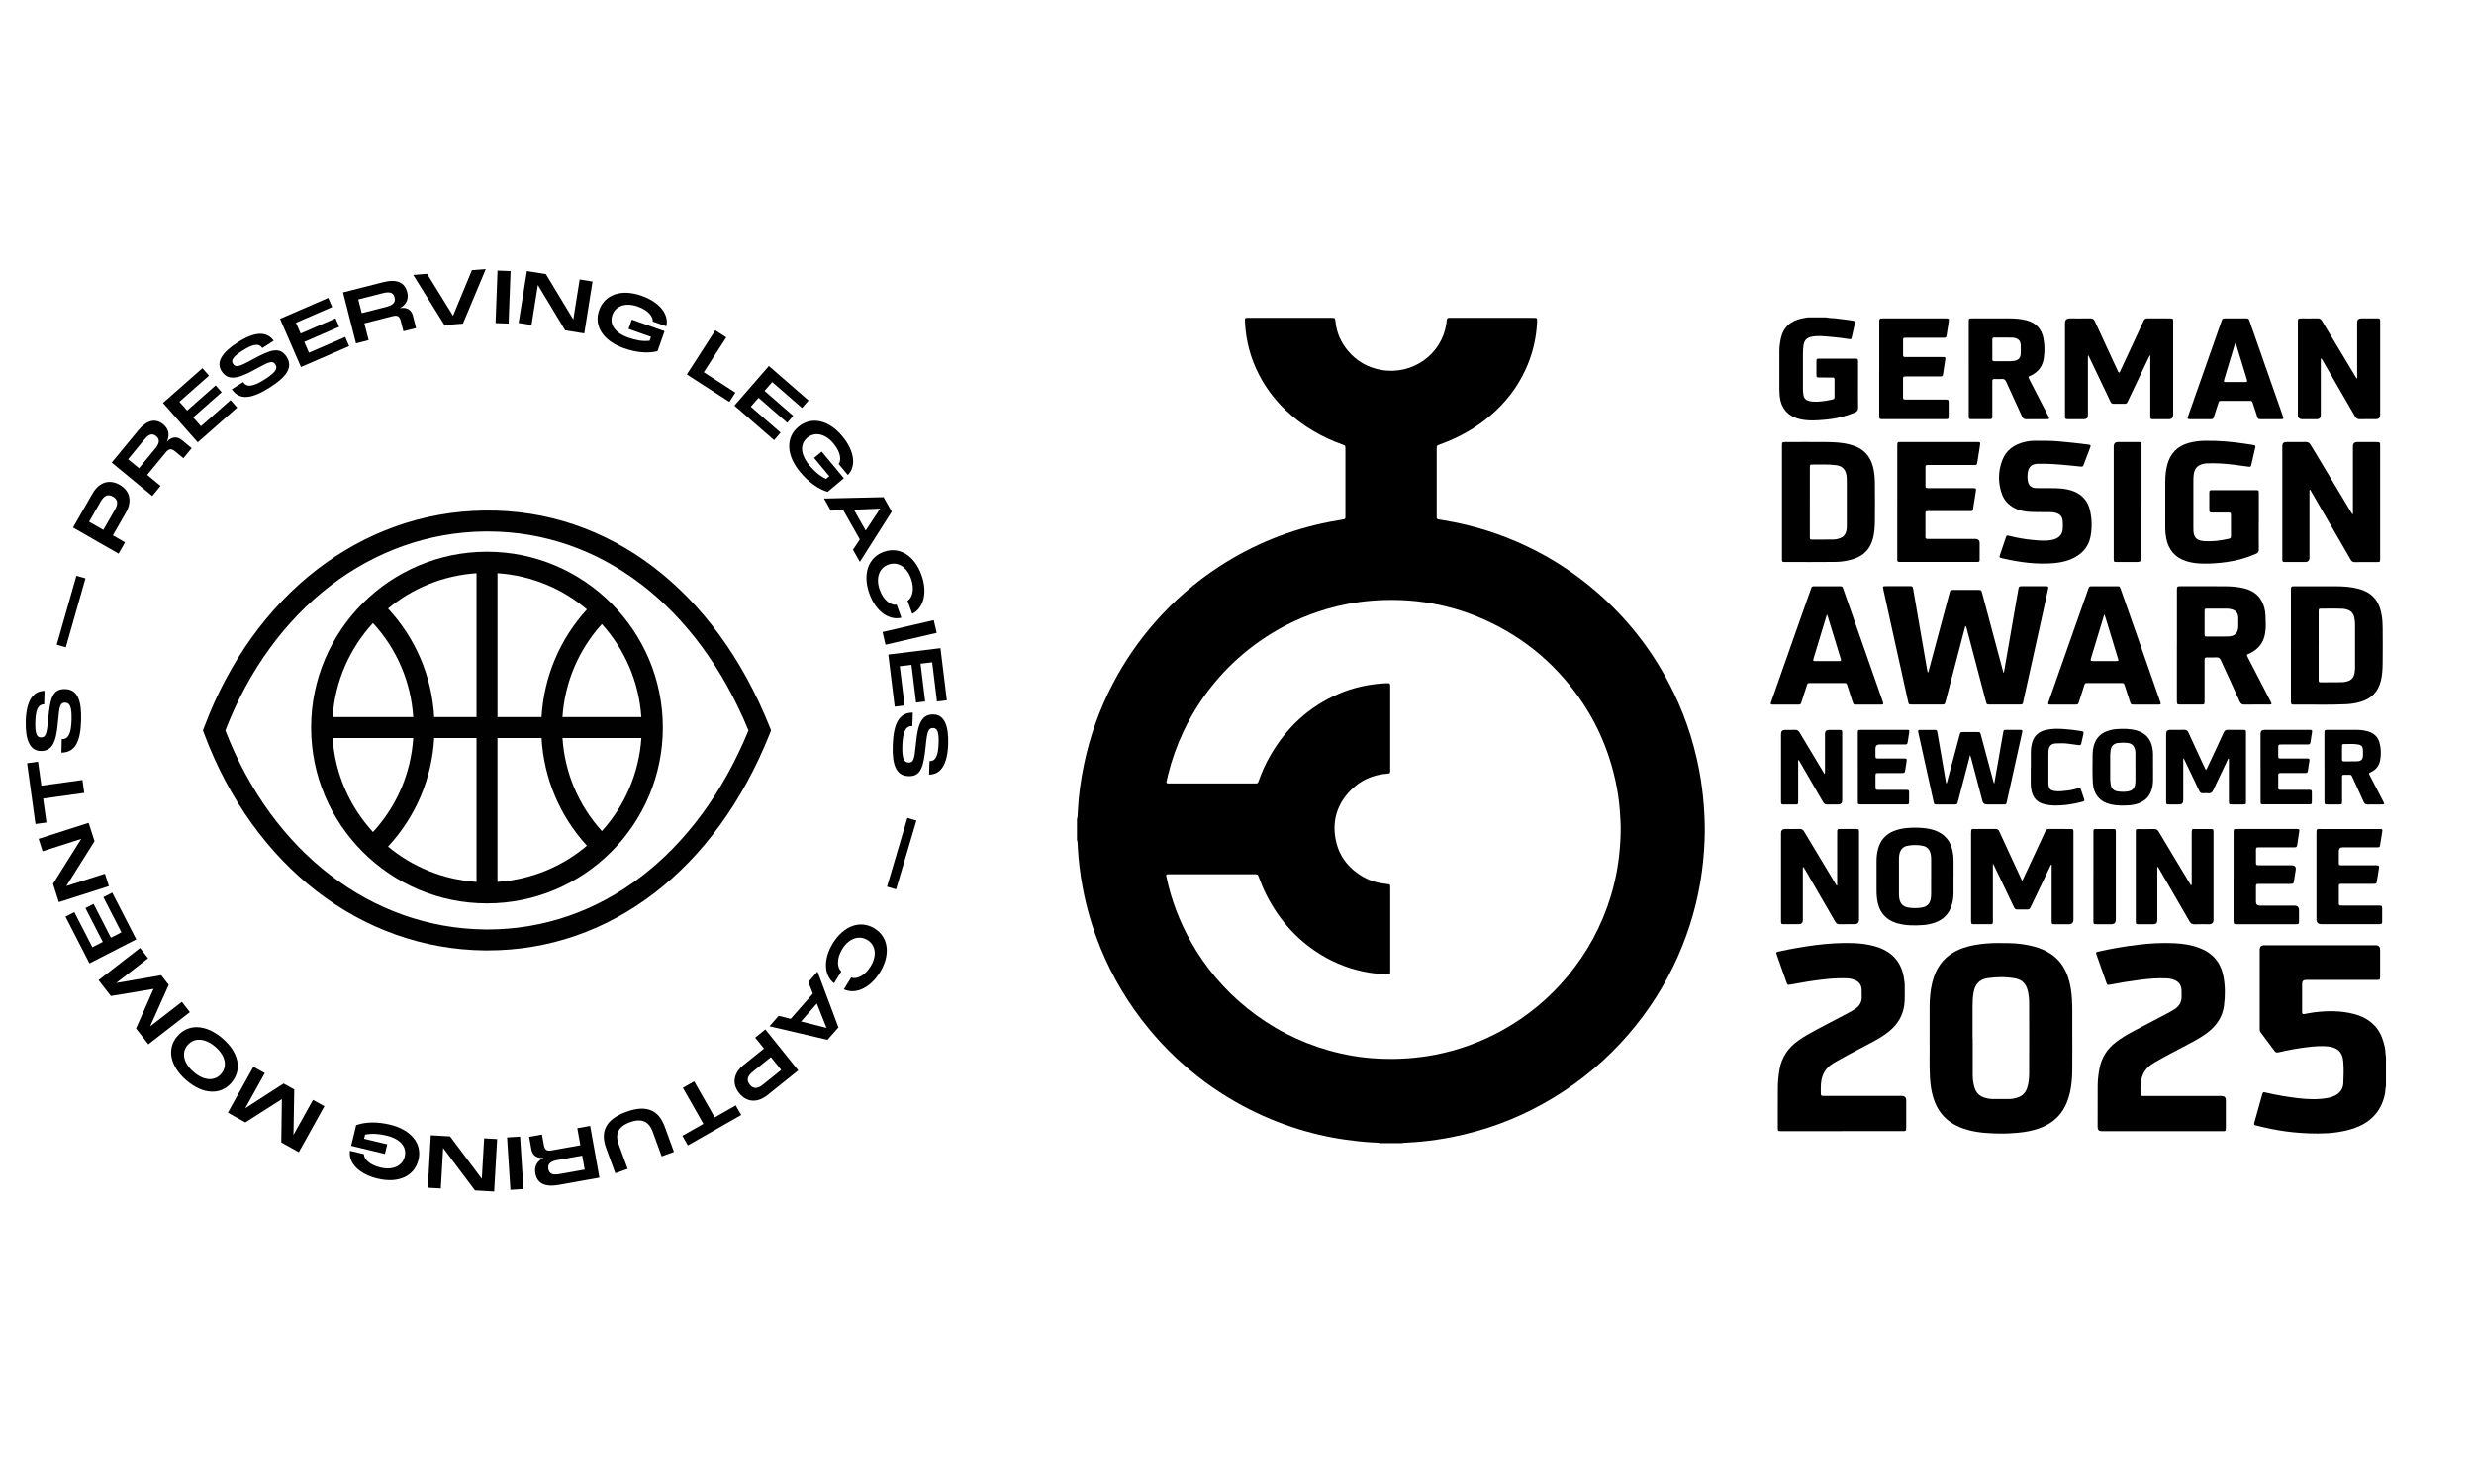 <svg viewBox="0 0 1000 600" xmlns="http://www.w3.org/2000/svg" id="Layer_1">
  <defs>
    <style>
      .cls-1 {
        fill: #000100;
      }
    </style>
  </defs>
  <g>
    <path d="M435.32,331.18c.35-1.03.28-2.12.34-3.18.33-6.4,1.2-12.73,2.51-19,2.39-11.44,6.3-22.34,11.72-32.69,4.61-8.81,10.19-16.95,16.73-24.45,7.66-8.78,16.35-16.38,26.11-22.74,13.72-8.95,28.63-15,44.71-18.12,1.82-.35,3.66-.64,5.48-.98.85-.16.86-.2.9-1.04.01-.29,0-.57,0-.86,0-8.72,0-17.44,0-26.16,0-.21,0-.43,0-.64-.02-1.12-.03-1.16-1.09-1.54-4.06-1.43-7.95-3.23-11.65-5.4-8.58-5.02-15.62-11.64-20.71-20.23-3.86-6.52-6.18-13.56-6.94-21.11-.12-1.21-.19-2.42-.21-3.64-.02-.76.08-.85.85-.89.28-.02.57,0,.86,0,10.97,0,21.95,0,32.92,0,1.79,0,1.78-.11,1.99,1.76.47,4.3,2.15,8.13,4.92,11.46,3.62,4.36,8.27,6.99,13.85,7.89,12.59,2.03,24.12-6.51,25.97-18.55.09-.56.16-1.13.21-1.7.05-.56.32-.85.89-.85.32,0,.64-.01.96-.01,10.97,0,21.95,0,32.92,0,1.79,0,1.83,0,1.74,1.76-.29,5.9-1.53,11.61-3.77,17.08-2.94,7.19-7.29,13.42-12.94,18.73-5.58,5.25-11.96,9.27-19.02,12.23-1.25.52-2.52,1-3.79,1.48-1.05.4-1.06.39-1.06,1.55,0,4,0,8.01,0,12.01,0,4.97,0,9.94,0,14.9,0,.32,0,.64,0,.96,0,.47.22.72.69.79.67.1,1.34.23,2.01.34,11.85,1.94,23.2,5.49,34.03,10.68,10.18,4.87,19.53,11.01,28.05,18.42,11.87,10.31,21.48,22.41,28.84,36.31,5.99,11.29,10.14,23.23,12.51,35.78.88,4.64,1.47,9.31,1.84,14.02.37,4.74.51,9.49.32,14.24-.45,11.66-2.37,23.08-5.95,34.2-3.8,11.82-9.2,22.85-16.23,33.08-3.59,5.22-7.56,10.14-11.88,14.78-9.14,9.82-19.59,17.94-31.3,24.45-11.48,6.39-23.69,10.84-36.59,13.4-4.21.84-8.45,1.45-12.71,1.87-2.2.22-4.42.31-6.62.46-.39.03-.79,0-1.16.17h-8.58c-1.15-.31-2.34-.25-3.51-.32-3.53-.2-7.04-.6-10.54-1.09-7.38-1.03-14.59-2.76-21.65-5.09-7.99-2.64-15.64-6.07-22.95-10.25-8.69-4.97-16.68-10.9-23.97-17.75-3.94-3.69-7.61-7.64-11.04-11.81-8.09-9.84-14.58-20.63-19.42-32.42-3.32-8.09-5.79-16.43-7.36-25.03-.94-5.17-1.59-10.37-1.88-15.62-.06-1.1,0-2.22-.35-3.29v-8.36ZM489.89,353.48c-5.68,0-11.37,0-17.05,0-.29,0-.57.01-.86,0-.55-.02-.69.27-.57.75.04.17.07.35.11.52,1.94,9.12,5.21,17.74,9.77,25.87,5.86,10.44,13.44,19.43,22.75,26.95,9.86,7.96,20.89,13.67,33.09,17.13,6.45,1.83,13.03,2.95,19.72,3.29,4.1.21,8.21.2,12.32-.11,3.71-.28,7.39-.75,11.03-1.46,9.54-1.87,18.57-5.17,27.07-9.89,10.11-5.62,18.88-12.86,26.28-21.75,8.04-9.65,13.9-20.48,17.56-32.51,2.59-8.5,3.82-17.21,3.98-26.08.05-2.89-.15-5.78-.36-8.67-.31-4.07-.92-8.09-1.8-12.07-3.65-16.5-11.25-30.94-22.72-43.34-6.28-6.79-13.44-12.5-21.46-17.12-15.21-8.74-31.57-12.9-49.11-12.4-3.58.1-7.13.39-10.67.89-5.64.79-11.16,2.12-16.54,3.95-8.34,2.84-16.12,6.8-23.33,11.86-6.14,4.31-11.69,9.29-16.63,14.94-5.68,6.5-10.38,13.64-14.07,21.44-2.66,5.61-4.72,11.42-6.23,17.43-.23.94-.45,1.88-.64,2.82-.13.63-.01.76.61.83.14.01.29,0,.43,0,11.58,0,23.16,0,34.74,0,1.08,0,1.1-.02,1.46-1.03,1.27-3.58,2.82-7.03,4.73-10.32,6.48-11.2,15.48-19.63,27.41-24.8,6.13-2.66,12.56-4.04,19.22-4.36,1.8-.09,1.8-.05,1.8,1.7,0,6.72,0,13.44,0,20.16,0,4.47,0,8.93,0,13.4,0,1.14-.08,1.2-1.08,1.27-5.87.44-10.93,2.65-15.04,6.89-5.12,5.28-7.22,11.62-6.09,18.85,1.13,7.24,5.16,12.58,11.54,16.15,2.98,1.67,6.22,2.47,9.6,2.79,1.05.1,1.05.13,1.08,1.16,0,.32,0,.64,0,.96,0,10.04,0,20.08,0,30.13,0,1.07.01,2.14,0,3.22-.02.97-.17,1.12-1.16,1.05-2.46-.17-4.91-.33-7.35-.73-7.08-1.16-13.66-3.63-19.75-7.39-9.42-5.82-16.5-13.8-21.57-23.6-1.3-2.51-2.38-5.12-3.35-7.77-.35-.95-.4-.99-1.38-1.01-.29,0-.57,0-.86,0-5.54,0-11.08,0-16.62,0Z"></path>
    <path d="M964.4,439.26c-.27.9-.18,1.84-.35,2.75-1.22,6.29-4.71,10.75-10.57,13.38-2.76,1.24-5.68,1.89-8.65,2.36-2.62.41-5.26.52-7.9.54-2.46.02-4.92-.09-7.38-.27-3.85-.28-7.67-.82-11.45-1.57-2.03-.4-4.04-.9-6.06-1.38-1.01-.24-1.06-.35-.79-1.32,1.04-3.75,2.09-7.5,3.15-11.25.27-.96.37-1.01,1.37-.78,4.49,1.06,9.03,1.83,13.61,2.34,3.84.42,7.69.56,11.53-.16,1.13-.21,2.22-.54,3.23-1.12,1.88-1.08,2.96-2.71,3.05-4.86.13-2.93.21-5.87-.03-8.78-.31-3.84-2.37-5.73-6.47-6.09-2.6-.23-5.21,0-7.8.29-4.05.47-8.05,1.22-12.01,2.14-.66.15-1.07,0-1.46-.53-1.84-2.5-3.71-4.99-5.58-7.47-.32-.42-.48-.87-.46-1.39,0-.21,0-.43,0-.64,0-10.47,0-20.94,0-31.41q0-1.85,1.82-1.86c15.01,0,30.02,0,45.02,0q1.83,0,1.83,1.84c0,3.5,0,7,0,10.5,0,.21,0,.43,0,.64-.05.88-.15.99-1,1.03-.32.01-.64,0-.96,0-9.33,0-18.65,0-27.98,0q-1.59,0-1.59,1.61c0,3.57,0,7.15,0,10.72,0,.21,0,.43,0,.64.05.8.22.93,1.01.8,1.3-.22,2.6-.51,3.9-.67,5.46-.67,10.9-.69,16.26.73,2.48.66,4.77,1.72,6.76,3.36,2.12,1.75,3.59,3.96,4.51,6.53.75,2.09,1.28,4.24,1.31,6.48,0,.28.09.56.14.84v12.01Z"></path>
    <path d="M738.14,128.33c1.04.29,2.13.21,3.19.32,2.42.24,4.82.61,7.22.94.25.03.49.12.73.15.52.07.64.38.53.84-.45,1.95-.88,3.9-1.35,5.85-.16.66-.34.77-.99.67-2.36-.37-4.74-.7-7.12-.89-2.63-.21-5.26-.57-7.9-.11-2.1.37-3.22,1.49-3.47,3.63-.13,1.13-.23,2.27-.22,3.42.02,4.75.01,9.51,0,14.26,0,.79.08,1.57.22,2.34.23,1.31,1.01,2.08,2.29,2.38,1.45.34,2.92.31,4.37.2,1.63-.13,3.26-.38,4.86-.78.95-.24,1.01-.27,1.02-1.19.01-2.25.01-4.5,0-6.75,0-.89-.09-.97-1-.98-1.72-.02-3.43,0-5.15-.01-1.06,0-1.15-.09-1.15-1.18-.01-1.79-.01-3.57,0-5.36,0-.95.11-1.07,1.04-1.07,4.9-.01,9.79-.01,14.69,0,.98,0,1.08.12,1.09,1.14.01,2.07,0,4.15,0,6.22,0,4.11-.04,8.22.02,12.33.02,1.08-.29,1.66-1.33,2.09-3.53,1.47-7.17,2.41-10.96,2.8-2.35.24-4.69.43-7.06.37-1.57-.04-3.13-.23-4.66-.62-4.35-1.12-7.12-4.33-7.62-8.8-.13-1.17-.19-2.35-.19-3.53.01-5,0-10.01,0-15.01,0-1.65.19-3.28.52-4.89.98-4.76,3.99-7.42,8.65-8.39.73-.15,1.47-.26,2.21-.39,2.5,0,5,0,7.51,0Z"></path>
    <path d="M779.96,420.76c0-5.34-.03-9.6,0-13.85.03-3.18.27-6.35,1.02-9.46.51-2.09,1.22-4.11,2.29-5.99,2.37-4.16,5.98-6.73,10.43-8.24,2.89-.98,5.88-1.45,8.91-1.73,3.11-.29,6.21-.21,9.32-.17,3.58.05,7.12.51,10.58,1.47,2.18.61,4.25,1.49,6.16,2.71,3.48,2.23,5.76,5.39,7.13,9.24,1.05,2.95,1.5,6.02,1.69,9.13.23,3.68.13,7.36.14,11.03.02,5.86.04,11.72-.01,17.58-.03,3.18-.24,6.35-.99,9.46-.57,2.38-1.39,4.65-2.68,6.74-2.32,3.75-5.73,6.11-9.82,7.56-2.71.96-5.51,1.47-8.37,1.73-2.6.24-5.2.4-7.81.33-4.18-.1-8.35-.3-12.42-1.42-3.14-.86-6.06-2.15-8.55-4.28-2.86-2.45-4.6-5.61-5.65-9.18-.72-2.44-1.06-4.95-1.22-7.49-.34-5.43-.03-10.86-.16-15.19ZM797.36,419.78h.02c0,4.96-.01,9.93,0,14.89,0,1.65.23,3.28.68,4.87.62,2.2,2.02,3.66,4.23,4.3,1.03.3,2.08.51,3.16.51,2.21.01,4.43.01,6.64,0,1.11,0,2.2-.22,3.26-.54,1.98-.61,3.32-1.87,4-3.85.65-1.89.83-3.85.84-5.81.04-9.61.03-19.22,0-28.82,0-1.6-.19-3.2-.57-4.78-.65-2.75-2.3-4.48-5.1-4.98-3.72-.67-7.46-.63-11.19-.07-3.18.48-4.97,2.43-5.55,5.56-.34,1.87-.46,3.75-.45,5.65,0,4.36,0,8.71,0,13.07Z"></path>
    <path d="M744.54,457.34c-8.11,0-16.23,0-24.34,0-1.59,0-1.6,0-1.6-1.61,0-5.36-.02-10.72.03-16.08.02-2.39.25-4.78.65-7.14.85-5.04,3.5-8.9,7.64-11.82,2.29-1.61,4.7-2.99,7.17-4.3,4.3-2.27,8.61-4.52,12.9-6.79.95-.5,1.89-1.02,2.78-1.61,1.82-1.2,2.88-2.83,2.75-5.11-.05-.93.01-1.86-.03-2.79-.09-1.87-1.02-3.15-2.75-3.86-1-.41-2.04-.64-3.13-.68-3-.12-5.99.04-8.98.37-4.69.52-9.34,1.29-13.97,2.16-1.11.21-1.16.18-1.54-.9-1.28-3.64-2.57-7.28-3.85-10.92-.44-1.25-.42-1.29.84-1.57,4.92-1.09,9.87-1.96,14.87-2.59,4.9-.61,9.81-.95,14.75-.8,3.08.09,6.13.45,9.1,1.29,2.54.72,4.9,1.8,6.9,3.55,2.65,2.31,4.09,5.28,4.74,8.67.29,1.51.48,3.04.43,4.58-.06,2.28.13,4.57-.17,6.85-.55,4.25-2.55,7.68-5.78,10.43-2.19,1.87-4.64,3.32-7.17,4.67-4.89,2.6-9.82,5.13-14.63,7.87-1.37.78-2.7,1.62-3.74,2.84-1.55,1.82-2.22,3.97-2.38,6.31-.08,1.21-.05,2.43-.04,3.64,0,.98.12,1.07,1.14,1.09.32,0,.64,0,.96,0,10.19,0,20.37,0,30.56,0q1.85,0,1.85,1.83c0,3.54,0,7.08,0,10.61,0,.32.01.65-.02.96-.07.67-.18.77-.87.81-.32.02-.64,0-.96,0-8.04,0-16.08,0-24.13,0Z"></path>
    <path d="M873.73,457.34c-8.08,0-16.15,0-24.23,0q-1.63,0-1.63-1.67c0-5.5.01-11,.02-16.51,0-2.22.25-4.42.62-6.61.78-4.7,3.09-8.46,6.91-11.32,2.07-1.55,4.25-2.9,6.53-4.1,4.39-2.33,8.79-4.62,13.18-6.93,1.3-.68,2.59-1.36,3.83-2.15,1.93-1.24,2.92-2.98,2.85-5.3-.03-.82.02-1.64-.03-2.46-.1-1.88-.98-3.25-2.74-4.01-.96-.42-1.97-.65-3.01-.7-3.62-.19-7.21.09-10.79.55-4.18.54-8.34,1.19-12.47,2-.94.18-1.03.12-1.34-.76-1.32-3.74-2.64-7.48-3.95-11.22-.4-1.14-.36-1.17.78-1.43,5.19-1.17,10.43-2.08,15.72-2.72,4.93-.6,9.89-.89,14.86-.65,3.43.16,6.82.65,10.07,1.87,5.36,2,8.67,5.76,9.77,11.39.77,3.96.78,7.97.27,11.95-.58,4.57-3.01,8.09-6.61,10.88-2.47,1.91-5.22,3.36-7.97,4.82-4.51,2.4-9.06,4.73-13.48,7.29-.93.54-1.8,1.16-2.59,1.9-1.73,1.62-2.58,3.65-2.91,5.94-.22,1.56-.25,3.13-.21,4.7.02.94.09,1.02,1.07,1.03,2.14.01,4.29,0,6.43,0,8.43,0,16.87,0,25.3,0q1.71,0,1.71,1.71c0,3.61,0,7.22,0,10.83,0,.29.01.57-.01.86-.06.68-.16.77-.86.82-.32.02-.64,0-.96,0-8.04,0-16.08,0-24.12,0Z"></path>
    <path d="M779.27,271.89c.3-.2.28-.51.34-.77,2.76-10.32,5.52-20.64,8.28-30.95.46-1.71.28-1.66,2.14-1.66,3.11,0,6.22,0,9.33,0,1.47,0,1.48,0,1.87,1.45,1.86,6.93,3.71,13.87,5.56,20.81.96,3.59,1.92,7.18,2.88,10.76.04.16.05.35.29.51.27-1.51.53-2.98.78-4.45,1.67-9.64,3.34-19.28,5.01-28.93.28-1.65.28-1.65,1.98-1.65,2.89,0,5.79,0,8.68,0,.21,0,.43,0,.64,0,.89.05,1,.16.81,1.04-.66,3.11-1.34,6.21-2.03,9.32-2.62,11.86-5.23,23.72-7.87,35.57-.43,1.96-.02,1.92-2.42,1.92-3.5,0-7,0-10.51,0-.25,0-.5,0-.75,0-1.21-.02-1.24-.03-1.54-1.17-.75-2.83-1.5-5.66-2.24-8.5-1.86-7.08-3.72-14.16-5.59-21.24-.07-.27-.1-.57-.35-.82-.31.19-.31.53-.39.82-2.08,7.95-4.15,15.9-6.23,23.84-.51,1.94-1,3.87-1.52,5.8-.33,1.22-.38,1.26-1.6,1.26-4,0-8,0-12.01,0-1.24,0-1.29-.04-1.56-1.27-1.84-8.3-3.67-16.6-5.51-24.9-1.48-6.7-2.95-13.39-4.42-20.09-.35-1.59-.35-1.6,1.32-1.6,3.07,0,6.15,0,9.22,0,1.17,0,1.26.09,1.46,1.23,1.88,10.87,3.76,21.75,5.64,32.62.06.34.07.7.29,1.01Z"></path>
    <path d="M933.61,197.89c-.17.52-.11.96-.11,1.38,0,8.72,0,17.44,0,26.16q0,1.8-1.76,1.8c-2.54,0-5.08,0-7.61,0-.29,0-.57,0-.86-.01-.47,0-.73-.23-.74-.71,0-.29-.01-.57-.01-.86,0-15.12,0-30.24,0-45.35q0-1.58,1.62-1.58c2.57,0,5.15.04,7.72-.02,1.01-.02,1.61.31,2.14,1.2,5.35,8.96,10.74,17.9,16.12,26.84.24.4.48.79.8,1.3.2-.46.13-.84.13-1.19,0-8.79,0-17.58,0-26.38q0-1.74,1.79-1.74c2.5,0,5,0,7.51,0,.32,0,.64,0,.96.03.46.03.72.28.73.75.01.32.02.64.02.96,0,15.05,0,30.09,0,45.14,0,.14,0,.29,0,.43-.03,1.12-.1,1.21-1.25,1.21-3,0-6.01-.02-9.01.02-.78,0-1.23-.27-1.62-.95-5.27-9.13-10.56-18.25-15.85-27.37-.19-.33-.34-.71-.74-1.05Z"></path>
    <path d="M720.29,202.93c0-7.54,0-15.08,0-22.62,0-1.59,0-1.59,1.62-1.59,5.36,0,10.72-.04,16.08.01,3.25.03,6.5.14,9.67.99.52.14,1.03.29,1.54.46,4.17,1.39,6.74,4.27,7.86,8.49.59,2.23.76,4.51.78,6.79.05,5.14.05,10.29,0,15.43-.03,2.28-.19,4.56-.77,6.8-1.07,4.14-3.6,6.89-7.65,8.25-2.46.83-5.01,1.23-7.58,1.26-6.79.07-13.58.04-20.37.03-1.12,0-1.18-.08-1.18-1.37,0-7.65,0-15.29,0-22.94ZM731.55,202.99c0,4.68,0,9.36,0,14.04,0,1.05.08,1.14,1.07,1.14,2.82,0,5.65-.01,8.47-.04.93-.01,1.84-.22,2.72-.55,1.31-.49,2.08-1.43,2.44-2.77.25-.95.24-1.91.24-2.87,0-5.54,0-11.08,0-16.62,0-.79,0-1.57-.06-2.36-.23-3-1.58-4.55-4.41-4.9-3.24-.41-6.49-.21-9.74-.23-.04,0-.07,0-.11,0-.38.01-.6.2-.61.59-.01.32-.01.64-.01.96,0,4.54,0,9.08,0,13.61Z"></path>
    <path d="M879.92,260.85c0-7.36,0-14.72,0-22.09,0-1.73.01-1.74,1.72-1.74,5.75,0,11.51-.03,17.26.01,2.71.02,5.43.16,8.08.81,3.11.77,5.69,2.3,7.24,5.23.93,1.77,1.41,3.68,1.5,5.66.1,2.39.25,4.79-.12,7.17-.59,3.87-2.71,6.6-6.24,8.27-1.3.62-1.44.33-.63,1.9,3,5.81,6.01,11.62,9.01,17.43.66,1.28.61,1.37-.79,1.37-3.25,0-6.51-.03-9.76.02-.98.02-1.47-.34-1.86-1.21-2.52-5.57-5.11-11.1-7.62-16.67-.4-.88-.84-1.28-1.83-1.22-1.25.09-2.5.01-3.75.03-.95.01-1.04.09-1.04,1.05-.01,3.57,0,7.15,0,10.72,0,2.04,0,4.07,0,6.11,0,1.05-.12,1.16-1.19,1.16-2.9.01-5.79.01-8.69,0-1.16,0-1.29-.13-1.3-1.3-.01-3.5,0-7,0-10.51,0-4.07,0-8.15,0-12.22ZM891.1,251.71h0c0,1.61-.01,3.21,0,4.82,0,.71.12.81.82.82,1.14.02,2.28.01,3.43,0,1.78,0,3.57.04,5.35-.02,2.63-.08,3.96-1.42,4.02-3.99.03-1.18.03-2.36,0-3.53-.06-1.97-.94-3.02-2.83-3.5-.52-.13-1.05-.22-1.58-.22-2.71,0-5.42-.03-8.14-.02-.99,0-1.06.09-1.07,1.14-.01,1.5,0,3,0,4.5Z"></path>
    <path d="M926,260.85c0-7.36,0-14.72,0-22.08,0-1.73,0-1.74,1.72-1.74,5.5,0,11.01-.03,16.51.01,3.07.02,6.14.21,9.13,1.03,2.79.76,5.25,2.06,6.98,4.48,1.36,1.91,2.01,4.08,2.38,6.37.27,1.66.34,3.34.36,5.02.04,4.68.06,9.36,0,14.04-.03,2.46-.13,4.92-.74,7.34-1.08,4.29-3.72,7.07-7.94,8.36-1.99.61-4.03.95-6.11,1.05-6.96.34-13.93.07-20.9.16-.21,0-.43-.01-.64-.02-.47-.03-.71-.29-.73-.75-.02-.36-.02-.71-.02-1.07,0-7.4,0-14.79,0-22.19ZM937.19,260.93c0,4.57,0,9.14,0,13.71,0,1.14.08,1.23,1.21,1.23,2.75,0,5.5-.03,8.25-.05.76,0,1.49-.17,2.21-.38,1.56-.44,2.48-1.47,2.82-3.05.19-.88.24-1.76.24-2.66,0-5.75-.01-11.49,0-17.24,0-.9-.12-1.78-.27-2.66-.32-1.85-1.43-2.99-3.23-3.44-.45-.11-.91-.23-1.37-.25-3-.14-6-.06-9-.06-.69,0-.8.14-.85.82-.02.28,0,.57,0,.86,0,4.39,0,8.78,0,13.17Z"></path>
    <path d="M913.01,210.89c0,3.75-.03,7.5.02,11.25.01.93-.33,1.41-1.16,1.77-3.75,1.67-7.66,2.74-11.71,3.32-3.26.46-6.53.7-9.82.64-2.22-.04-4.41-.29-6.55-.96-4.61-1.43-7.28-4.59-8.19-9.28-.27-1.37-.4-2.76-.4-4.15,0-6.25-.02-12.5.01-18.76.01-2.29.21-4.56.8-6.79,1.23-4.66,4.16-7.62,8.82-8.87,2.01-.54,4.05-.81,6.14-.85,5.7-.12,11.34.39,16.96,1.26,1.02.16,2.04.33,3.07.48.53.08.75.35.62.89-.56,2.44-1.12,4.87-1.68,7.31-.12.54-.46.62-.97.55-2.01-.29-4.03-.57-6.05-.81-3.69-.45-7.39-.7-11.11-.53-.21,0-.43.03-.64.06-2.99.52-4.27,1.95-4.53,5.07-.07.89-.07,1.78-.07,2.68,0,6.04,0,12.08,0,18.11,0,.93,0,1.85.24,2.77.35,1.29,1.16,2.11,2.44,2.45.55.15,1.11.24,1.69.28,3.31.22,6.56-.18,9.78-.92.98-.22,1.03-.29,1.04-1.29,0-2.72,0-5.43,0-8.15,0-1.12-.07-1.19-1.24-1.19-2.07,0-4.14,0-6.22,0-1.17,0-1.29-.13-1.29-1.3-.01-2.18-.01-4.36,0-6.54,0-1.12.1-1.21,1.24-1.21,5.86,0,11.72,0,17.58,0,1.13,0,1.2.08,1.2,1.24,0,3.82,0,7.65,0,11.47Z"></path>
    <path d="M868.95,143.72c-.19.37-.39.73-.57,1.11-2.72,5.71-5.45,11.42-8.17,17.12-.11.23-.23.44-.33.67-.19.45-.55.64-1.02.64-1.54,0-3.07,0-4.61,0-.64,0-.95-.36-1.2-.88-.97-2.07-1.97-4.13-2.95-6.19-1.92-4.03-3.85-8.06-5.77-12.09-.06-.13-.14-.24-.28-.49-.17.48-.11.85-.11,1.21,0,7.68,0,15.37,0,23.05q0,1.61-1.59,1.62c-2.14,0-4.29.01-6.43,0-1.11,0-1.21-.13-1.24-1.24,0-.21,0-.43,0-.64,0-12.33,0-24.66,0-36.99q0-1.89,1.89-1.89c2.75,0,5.51.04,8.26-.02.95-.02,1.49.26,1.9,1.16,2.41,5.3,4.87,10.58,7.32,15.86.63,1.36,1.26,2.72,1.9,4.08.13.29.22.61.51.82.43,0,.46-.4.58-.66,1.56-3.33,3.1-6.67,4.66-10.01,1.6-3.43,3.21-6.86,4.79-10.3.31-.68.74-.95,1.49-.94,3.07.03,6.15,0,9.22.02,1.05,0,1.17.13,1.21,1.17.01.25,0,.5,0,.75,0,12.33,0,24.66,0,36.99q0,1.86-1.81,1.86c-2.04,0-4.07,0-6.11,0-1.26,0-1.33-.08-1.33-1.34,0-7.76,0-15.51,0-23.27,0-.38,0-.76,0-1.13l-.18-.04Z"></path>
    <path d="M766.89,203.02c0-7.54,0-15.08,0-22.62,0-1.67.02-1.69,1.66-1.69,10.15,0,20.3,0,30.44,0,1.5,0,1.54.07,1.31,1.51-.34,2.11-.66,4.23-1,6.35-.04.28-.11.56-.16.84-.08.42-.34.6-.75.6-.32,0-.64,0-.96,0-5.82,0-11.65,0-17.47,0-.29,0-.57-.01-.86,0-.69.04-.82.14-.82.84-.02,2.54-.02,5.07,0,7.61,0,.74.15.84.9.89.32.02.64,0,.96,0,5.68,0,11.36,0,17.04,0,1.65,0,1.67.04,1.4,1.72-.34,2.11-.67,4.23-.99,6.35-.18,1.15-.24,1.23-1.43,1.23-5.36,0-10.72,0-16.08,0-.29,0-.57,0-.86,0-.83.03-.96.11-.96.92-.02,3.14-.02,6.29,0,9.43,0,.76.13.85.89.89.32.02.64,0,.96,0,6.11,0,12.22,0,18.33,0q1.74,0,1.74,1.79c0,2.07,0,4.14,0,6.22,0,1.26-.05,1.31-1.35,1.31-10.22,0-20.44,0-30.66,0-1.2,0-1.29-.08-1.29-1.28,0-5.47,0-10.93,0-16.4,0-2.18,0-4.36,0-6.54Z"></path>
    <path d="M825.22,207.05c-1.89-.04-3.78.02-5.67-.17-1.87-.18-3.67-.61-5.33-1.49-2.48-1.3-4.25-3.28-5.14-5.93-1.46-4.34-1.42-8.74.12-13.04,1.55-4.35,4.88-6.73,9.28-7.75,1.43-.33,2.88-.48,4.36-.47,3.14.02,6.29-.03,9.42.26,3.98.36,7.96.77,11.92,1.31.92.13,1,.29.66,1.21-.85,2.28-1.71,4.55-2.58,6.82-.32.85-.4.91-1.36.83-1.71-.14-3.41-.34-5.11-.51-4.02-.39-8.04-.71-12.08-.6-.25,0-.5.02-.75.05-1.71.2-2.9,1.27-3.23,2.96-.27,1.34-.31,2.69-.06,4.05.3,1.63,1.31,2.58,2.97,2.74.5.05,1,.05,1.5.05,2.18,0,4.36-.04,6.54.02,2.21.06,4.42.23,6.55.91,4.2,1.33,6.76,4.16,7.65,8.44.69,3.31.75,6.67.15,10.01-.7,3.83-2.86,6.64-6.24,8.52-2.61,1.45-5.45,2.13-8.39,2.4-7.12.64-14.11-.32-21.02-1.93-1.34-.31-1.34-.33-.9-1.63.75-2.23,1.5-4.47,2.26-6.7.33-.98.38-1.01,1.39-.76,2.98.75,6,1.31,9.06,1.61,2.62.26,5.26.55,7.9.09.57-.1,1.12-.23,1.65-.44,1.87-.75,2.94-2.1,3.04-4.14.05-.93.05-1.86,0-2.78-.13-2.13-1.03-3.17-3.08-3.69-.49-.12-.98-.21-1.48-.21-.21,0-.43-.02-.64-.02-1.11,0-2.22,0-3.32,0Z"></path>
    <path d="M867.33,284.88c-1.57,0-3.15,0-4.72,0-1.25,0-1.3-.04-1.68-1.2-.7-2.14-1.38-4.28-2.08-6.42-.36-1.09-.36-1.1-1.5-1.1-4.5,0-9.01,0-13.51,0-1.07,0-1.08.03-1.41,1.06-.72,2.25-1.44,4.49-2.17,6.73-.27.82-.36.92-1.21.92-3.43.01-6.86.02-10.29,0-.98,0-1.06-.16-.69-1.21,1.76-5.02,3.53-10.05,5.3-15.07,3.57-10.14,7.14-20.29,10.71-30.43.39-1.1.42-1.13,1.62-1.13,3.29,0,6.58,0,9.87,0,1.23,0,1.24,0,1.66,1.22,2.25,6.4,4.5,12.81,6.75,19.22,3.04,8.66,6.08,17.33,9.11,26,.48,1.38.46,1.41-1.03,1.42-1.57,0-3.15,0-4.72,0ZM850.69,248.53c-.35.26-.35.61-.44.9-1.67,5.49-3.33,10.99-4.99,16.49-.07.24-.14.48-.19.73-.07.34.07.56.42.6.28.03.57.03.85.03,2.93,0,5.85,0,8.78,0,1.3,0,1.3,0,.92-1.24-1.47-4.81-2.93-9.62-4.4-14.43-.31-1.02-.63-2.03-.96-3.08Z"></path>
    <path d="M721.71,284.88c-1.68,0-3.36.01-5.04,0-.98,0-1.08-.14-.75-1.08,1.62-4.66,3.25-9.31,4.89-13.96,2.61-7.41,5.22-14.83,7.83-22.24,1.12-3.17,2.24-6.33,3.36-9.5.37-1.04.41-1.07,1.55-1.07,3.29,0,6.58,0,9.86,0,1.25,0,1.29.03,1.69,1.19,2.38,6.77,4.76,13.55,7.13,20.33,2.89,8.22,5.77,16.45,8.65,24.68.58,1.66.57,1.66-1.15,1.66-3.07,0-6.15,0-9.22,0-1.3,0-1.31-.01-1.72-1.28-.7-2.14-1.38-4.28-2.08-6.42-.33-1.01-.34-1.02-1.44-1.02-4.5,0-9.01,0-13.51,0-1.09,0-1.11,0-1.44,1.03-.71,2.17-1.4,4.35-2.11,6.53-.37,1.14-.4,1.16-1.59,1.16-1.64,0-3.29,0-4.93,0ZM738.6,248.58c-.07,0-.13.01-.2.02-.32,1.06-.65,2.11-.97,3.17-1.46,4.82-2.92,9.63-4.37,14.45-.28.93-.21,1.05.68,1.06,3.21.02,6.43.02,9.64,0,.79,0,.85-.13.67-.9-.03-.1-.07-.2-.1-.31-1.64-5.36-3.28-10.72-4.92-16.07-.14-.47-.29-.94-.44-1.41Z"></path>
    <path d="M805.53,349.26c0,.62,0,1.02,0,1.41,0,7.04,0,14.08,0,21.11,0,.32.01.64,0,.96-.05.75-.16.91-.88.92-2.32.02-4.64.02-6.97,0-.74,0-.88-.17-.94-.88-.03-.32-.02-.64-.02-.96,0-11.61,0-23.22,0-34.83,0-2.16.19-1.79,1.83-1.8,2.68-.02,5.36.02,8.04-.02.75-.01,1.17.25,1.49.93,2.79,6.07,5.6,12.13,8.41,18.19.27.57.53,1.15.89,1.92.73-1.56,1.37-2.91,2-4.26,2.47-5.31,4.95-10.62,7.41-15.94.28-.61.67-.83,1.33-.83,2.97.02,5.93,0,8.9.01.95,0,1.03.1,1.08,1.05.01.25,0,.5,0,.75,0,11.61,0,23.22,0,34.83q0,1.85-1.82,1.86c-1.86,0-3.72,0-5.57,0-1.38,0-1.42-.05-1.42-1.47,0-7.15,0-14.29,0-21.44,0-.39,0-.78,0-1.32-.46.33-.55.72-.71,1.05-2.49,5.18-4.97,10.37-7.45,15.56-.15.32-.33.64-.47.96-.21.48-.54.7-1.08.7-1.39-.02-2.79-.03-4.18,0-.68.02-1.04-.28-1.31-.86-1.28-2.71-2.59-5.41-3.88-8.12-1.45-3.03-2.9-6.06-4.35-9.08-.04-.09-.12-.16-.3-.41Z"></path>
    <path d="M938.18,144.86c-.18.48-.11.87-.11,1.25,0,7.22,0,14.43,0,21.65q0,1.73-1.72,1.74c-1.89,0-3.79,0-5.68,0q-1.86,0-1.86-1.81c0-3.97,0-7.93,0-11.9,0-8.43,0-16.86,0-25.29,0-1.77,0-1.77,1.79-1.77,2.07,0,4.15.03,6.22-.02.82-.02,1.3.3,1.71.99,4.44,7.42,8.9,14.82,13.36,22.23.22.37.45.73.73,1.18.25-.38.15-.73.15-1.05,0-7.22,0-14.43,0-21.65q0-1.69,1.74-1.69c2.07,0,4.14,0,6.22,0,1.26,0,1.34.08,1.34,1.33,0,6.14,0,12.29,0,18.43,0,6.43,0,12.86,0,19.29q0,1.71-1.74,1.71c-2.14,0-4.29-.04-6.43.02-1,.03-1.54-.36-2.03-1.2-4.27-7.43-8.58-14.85-12.88-22.26-.22-.38-.4-.81-.81-1.19Z"></path>
    <path d="M795.78,149.14c0-6.18,0-12.36,0-18.54,0-.14,0-.29,0-.43,0-1.41.04-1.44,1.45-1.44,5.04,0,10.08-.02,15.11,0,2.32.01,4.64.19,6.89.81,3.7,1.01,5.95,3.38,6.71,7.15.54,2.69.56,5.4.18,8.1-.45,3.2-2.18,5.53-5.08,6.97-1.2.6-1.42.37-.61,1.94,2.48,4.79,4.95,9.59,7.42,14.38.69,1.34.65,1.41-.83,1.41-2.64,0-5.29-.03-7.93.02-.92.02-1.41-.32-1.79-1.16-2.12-4.69-4.3-9.34-6.41-14.04-.37-.82-.83-1.14-1.7-1.08-1.03.06-2.07.02-3.11.02-.53,0-.8.23-.78.77,0,.29,0,.57,0,.86,0,4.25,0,8.5,0,12.75,0,.25,0,.5,0,.75-.04.93-.15,1.09-1.06,1.09-2.5.02-5,.02-7.5,0-.84,0-.95-.15-.96-1.05-.02-1.21,0-2.43,0-3.64,0-5.22,0-10.43,0-15.65ZM805.31,141.21c0,1.29-.01,2.57,0,3.86.01.91.08.98.99.98,2.07.01,4.14,0,6.21,0,.61,0,1.21-.07,1.81-.18,1.55-.3,2.39-1.19,2.46-2.78.06-1.21.06-2.43,0-3.64-.07-1.54-.83-2.4-2.33-2.8-.42-.11-.85-.15-1.27-.15-2.29-.02-4.57-.04-6.86-.03-.92,0-1.01.12-1.02,1.09-.01,1.21,0,2.43,0,3.64Z"></path>
    <path d="M728.83,350.52c-.17.55-.11.98-.11,1.4,0,6.68,0,13.36,0,20.04q0,1.7-1.73,1.7c-1.97,0-3.93,0-5.9,0-1.05,0-1.17-.12-1.18-1.17-.01-2.64,0-5.29,0-7.93,0-9.22,0-18.44,0-27.66q0-1.72,1.69-1.72c1.93,0,3.86.04,5.79-.02.91-.03,1.41.32,1.87,1.08,4.19,7.03,8.42,14.03,12.64,21.04.16.26.25.59.7.8v-1.19c0-6.72,0-13.43,0-20.15,0-1.56,0-1.56,1.52-1.56,2.07,0,4.15,0,6.22,0,.96,0,1.04.1,1.09,1.03.01.25,0,.5,0,.75,0,11.61,0,23.22,0,34.84q0,1.86-1.81,1.86c-2.04,0-4.07-.03-6.11.01-.82.02-1.29-.3-1.7-1.01-4.14-7.18-8.3-14.35-12.46-21.52-.12-.21-.21-.44-.52-.64Z"></path>
    <path d="M885.76,357.94c.22-.5.13-.93.13-1.35,0-6.54.01-13.07,0-19.61,0-2.13.16-1.77,1.84-1.79,1.96-.02,3.93-.01,5.89,0,.97,0,1.05.1,1.09,1.03.01.25,0,.5,0,.75,0,11.65,0,23.29,0,34.94q0,1.77-1.77,1.77c-1.93,0-3.86-.06-5.79.03-1.09.05-1.67-.36-2.2-1.28-3.24-5.68-6.53-11.32-9.81-16.98-.88-1.51-1.76-3.03-2.65-4.53-.1-.17-.14-.41-.5-.46v1.16c0,6.82,0,13.65,0,20.47q0,1.6-1.61,1.6c-1.93,0-3.86,0-5.79,0-1.22,0-1.31-.08-1.31-1.25,0-12,0-24.01,0-36.01,0-.11,0-.21,0-.32.05-.78.12-.85.88-.9.21-.01.43,0,.64,0,1.93,0,3.86.05,5.79-.02.94-.03,1.5.27,1.98,1.09,2.06,3.51,4.19,6.99,6.28,10.47,2.06,3.43,4.12,6.86,6.19,10.28.18.3.3.65.68.92Z"></path>
    <path d="M903.65,128.72c1.32,0,2.64,0,3.97,0,1.26,0,1.28.01,1.69,1.18,1.55,4.42,3.09,8.84,4.64,13.25,2.88,8.23,5.77,16.45,8.65,24.68.58,1.65.57,1.65-1.15,1.66-2.5,0-5,0-7.51,0-1.2,0-1.23-.03-1.6-1.14-.59-1.76-1.15-3.53-1.74-5.29-.32-.97-.33-.98-1.36-.98-3.75,0-7.51,0-11.26,0-1.01,0-1.02.01-1.35,1-.59,1.8-1.16,3.61-1.75,5.4-.31.94-.39,1-1.37,1.01-2.75.01-5.5,0-8.26,0-.21,0-.43-.02-.64-.06-.29-.06-.44-.23-.36-.54.07-.28.16-.55.25-.82,3.47-9.87,6.95-19.75,10.42-29.62,1-2.83,1.99-5.66,2.99-8.49.43-1.2.47-1.23,1.78-1.23,1.32,0,2.64,0,3.97,0ZM903.6,138.74c-.2.12-.22.26-.26.4-.91,3.01-1.82,6.02-2.73,9.03-.53,1.74-1.05,3.49-1.56,5.24-.28.96-.22,1.02.8,1.05.04,0,.07,0,.11,0,2.43,0,4.86,0,7.29,0,1.16,0,1.2-.07.91-1.15-.03-.1-.05-.21-.09-.31-1.35-4.41-2.69-8.82-4.04-13.22-.1-.33-.14-.7-.42-1.03Z"></path>
    <path d="M759.61,149.08c0-6.22,0-12.44,0-18.65,0-1.68.02-1.7,1.65-1.7,8.36,0,16.73,0,25.09,0,1.49,0,1.53.06,1.3,1.51-.27,1.69-.53,3.39-.79,5.08-.18,1.16-.25,1.24-1.43,1.24-4.83,0-9.65,0-14.48,0-.25,0-.5,0-.75,0-.83.03-.96.12-.97.92-.02,1.97-.02,3.93,0,5.9,0,.87.12.98,1.02.98,2.07.02,4.15,0,6.22,0,2.79,0,5.58,0,8.36,0,.29,0,.57,0,.86.01.5.01.71.26.63.76-.33,2.12-.66,4.24-.98,6.35-.08.52-.38.72-.89.72-1.04-.01-2.07,0-3.11,0-3.54,0-7.08,0-10.62,0-.29,0-.57,0-.86.01-.38.02-.59.22-.62.6-.01.18-.02.36-.02.54,0,2.32,0,4.65,0,6.97,0,1.13.09,1.22,1.23,1.22,5.08,0,10.15,0,15.23,0,.25,0,.5,0,.75,0,1.09.03,1.22.14,1.23,1.26.02,1.82.02,3.65,0,5.47-.01,1.08-.14,1.21-1.27,1.21-8.51,0-17.01,0-25.52,0-1.17,0-1.26-.12-1.27-1.44,0-6.33,0-12.65,0-18.98Z"></path>
    <path d="M789.62,354.48c0,2.25.02,4.5,0,6.75-.02,1.72-.28,3.41-.82,5.05-1.09,3.27-3.28,5.46-6.49,6.66-1.65.62-3.37.96-5.12,1.08-3.43.23-6.85.24-10.2-.7-5.08-1.43-7.68-4.95-8.3-10.03-.16-1.28-.18-2.56-.18-3.85,0-3.79,0-7.57,0-11.36,0-1.65.19-3.28.62-4.87.93-3.43,3.02-5.86,6.32-7.21,1.76-.72,3.62-1.06,5.52-1.23,2.11-.19,4.2-.18,6.31,0,1.9.17,3.75.51,5.51,1.26,3.54,1.49,5.61,4.19,6.42,7.89.29,1.33.43,2.68.43,4.04,0,2.18,0,4.36,0,6.54ZM780.58,354.47h0c0-2.32,0-4.64,0-6.96,0-.75-.04-1.49-.2-2.23-.39-1.78-1.4-2.96-3.21-3.32-2.01-.41-4.05-.39-6.06-.03-1.84.33-2.94,1.48-3.34,3.33-.14.67-.21,1.34-.2,2.02,0,4.75,0,9.5,0,14.24,0,.68.06,1.35.2,2.02.42,1.97,1.54,3.05,3.52,3.38,1.85.31,3.69.32,5.54,0,1.87-.33,3.11-1.33,3.52-3.25.15-.71.22-1.41.22-2.12,0-2.36,0-4.71,0-7.07Z"></path>
    <path d="M786.89,316.63c.66-2.48,1.33-4.96,1.99-7.44,1.08-4.04,2.16-8.07,3.24-12.11.28-1.03.34-1.09,1.38-1.1,1.89-.01,3.79,0,5.68,0,1.18,0,1.2.03,1.52,1.2,1.68,6.28,3.36,12.56,5.04,18.84.07.27.15.53.35.79.35-2,.7-4,1.05-6,.85-4.89,1.7-9.78,2.56-14.67.17-.99.22-1.03,1.25-1.04,1.75-.01,3.5,0,5.25,0,1.33,0,1.38.07,1.1,1.33-.69,3.14-1.39,6.27-2.09,9.41-1.3,5.89-2.58,11.79-3.9,17.68-.43,1.92-.25,1.73-2.13,1.74-2.04,0-4.07,0-6.11,0q-1.4,0-1.77-1.41c-1.5-5.7-3-11.4-4.5-17.1-.12-.44-.26-.88-.46-1.54-.62,2.36-1.17,4.5-1.73,6.63-1.07,4.08-2.13,8.15-3.2,12.23-.31,1.18-.32,1.18-1.52,1.19-2.29,0-4.57,0-6.86,0-1.21,0-1.22,0-1.49-1.2-1.48-6.69-2.96-13.39-4.43-20.08-.52-2.37-1.05-4.74-1.57-7.11-.05-.21-.1-.42-.14-.63-.19-1.05-.14-1.13.9-1.13,1.75-.01,3.5,0,5.25,0,1.34,0,1.37.02,1.59,1.31.6,3.41,1.19,6.82,1.77,10.24.53,3.06,1.05,6.12,1.57,9.19.05.28.12.55.19.83.07,0,.13-.01.2-.02Z"></path>
    <path d="M936.32,354.34c0-5.75,0-11.5,0-17.25,0-2.27.12-1.89,1.95-1.9,7.79-.01,15.58,0,23.37,0,1.44,0,1.44.01,1.21,1.44-.25,1.51-.49,3.03-.72,4.55-.22,1.41-.21,1.41-1.69,1.41-4.5,0-9,0-13.51,0q-1.56,0-1.56,1.61c0,1.5,0,3,0,4.5,0,1.07.08,1.15,1.18,1.15,4.32,0,8.65,0,12.97,0,.36,0,.72-.01,1.07,0,1,.05,1.13.21.99,1.17-.13.92-.28,1.84-.43,2.75-.12.74-.24,1.48-.36,2.22-.2,1.3-.26,1.36-1.55,1.36-2.25,0-4.5,0-6.75,0-2,0-4,0-6,0-1.05,0-1.11.07-1.12,1.08-.01,2.18-.01,4.36,0,6.54,0,1.07.08,1.15,1.18,1.15,4.79,0,9.58,0,14.36,0,.36,0,.72-.01,1.07.02.72.06.87.19.89.93.03,1.86.03,3.72,0,5.57-.01.83-.19.96-1.05,1-.29.01-.57,0-.86,0-7.57,0-15.15,0-22.72,0q-1.92,0-1.92-1.97c0-5.79,0-11.57,0-17.36Z"></path>
    <path d="M902.82,354.41v-16.93c0-.29,0-.57,0-.86.01-1.42.02-1.44,1.44-1.44,7.93,0,15.86,0,23.79,0,.11,0,.21,0,.32,0,1.06.03,1.13.1.98,1.11-.26,1.73-.51,3.46-.79,5.19-.16,1.01-.28,1.11-1.33,1.11-4.36,0-8.72,0-13.08,0-.36,0-.71,0-1.07,0-1.15.02-1.2.05-1.2,1.22,0,1.61,0,3.22,0,4.82,0,1.12.09,1.21,1.23,1.22,4.39,0,8.79,0,13.18,0q1.95,0,1.64,1.89c-.22,1.37-.43,2.75-.65,4.13-.25,1.5-.25,1.51-1.74,1.51-3.93,0-7.86,0-11.79,0-2,0-1.88-.14-1.88,1.84,0,1.79,0,3.57,0,5.36q0,1.57,1.63,1.58c4.64,0,9.29,0,13.93,0q1.84,0,1.84,1.81c0,1.46,0,2.93,0,4.39,0,1.25-.06,1.31-1.35,1.31-5.04,0-10.08,0-15.11,0-2.72,0-5.43,0-8.15,0-.25,0-.5,0-.75,0-.97-.03-1.07-.14-1.1-1.15,0-.29,0-.57,0-.86,0-5.75,0-11.5,0-17.25Z"></path>
    <path d="M891.65,311.21c.39-.25.48-.66.64-1,2.18-4.66,4.38-9.31,6.51-13.99.38-.84.85-1.17,1.78-1.14,2.04.06,4.07.01,6.11.02,1.08,0,1.15.08,1.15,1.17,0,9.25,0,18.51,0,27.76,0,1.16-.06,1.21-1.21,1.22-1.5.01-3,.01-4.5,0-1.11,0-1.19-.09-1.2-1.25-.01-1.93,0-3.86,0-5.79,0-3.47,0-6.93,0-10.4v-1.18c-.45.22-.51.58-.64.87-1.91,4-3.84,7.98-5.71,12-.42.91-.95,1.34-1.96,1.23-.71-.08-1.43-.05-2.14,0-.74.05-1.18-.22-1.5-.91-1.22-2.62-2.49-5.23-3.74-7.84-.85-1.76-1.69-3.53-2.6-5.43-.25.5-.16.89-.16,1.26,0,5.25,0,10.51,0,15.76q0,1.68-1.64,1.68c-1.43,0-2.86.01-4.29,0-.88-.01-.96-.11-.99-1.01-.01-.39,0-.79,0-1.18,0-8.79,0-17.58,0-26.37q0-1.59,1.59-1.6c1.86,0,3.72.05,5.57-.02.95-.04,1.47.26,1.88,1.16,2.16,4.78,4.4,9.54,6.61,14.3.1.22.16.48.46.68Z"></path>
    <path d="M726.84,307.24v2.36c0,4.57,0,9.14,0,13.72,0,.25,0,.5,0,.75-.02,1.11-.08,1.18-1.14,1.19-1.57.01-3.14.01-4.72,0-.94,0-1.03-.11-1.07-1.05-.01-.21,0-.43,0-.64,0-8.93,0-17.86,0-26.79q0-1.67,1.64-1.67c1.32,0,2.65.05,3.96-.02.9-.05,1.43.29,1.89,1.06,2.73,4.61,5.51,9.19,8.27,13.78.59.97,1.18,1.95,1.84,3.04.24-.49.16-.88.16-1.24,0-5,0-10,0-15q0-1.61,1.59-1.61c1.43,0,2.86-.01,4.29,0,.96.01,1.05.1,1.08,1.03.02.61,0,1.21,0,1.82,0,8.54,0,17.07,0,25.61q0,1.69-1.72,1.69c-1.43,0-2.86-.04-4.29.01-.82.03-1.3-.26-1.71-.98-3.14-5.48-6.32-10.95-9.5-16.42-.12-.21-.18-.47-.58-.63Z"></path>
    <path d="M865.61,202.95c0,7.54,0,15.08,0,22.62q0,1.66-1.64,1.66c-2.79,0-5.58,0-8.36,0-1.15,0-1.24-.08-1.24-1.21-.01-2.18,0-4.36,0-6.54,0-12.97,0-25.95,0-38.92q0-1.85,1.83-1.85c2.57,0,5.15,0,7.72,0,.29,0,.57-.01.86.02.69.06.8.17.84.85.02.32,0,.64,0,.96,0,7.47,0,14.94,0,22.41Z"></path>
    <path d="M939.53,310.16c0-4.5,0-9.01,0-13.51,0-1.55,0-1.56,1.54-1.56,3.86,0,7.72,0,11.58,0,1.55,0,3.06.2,4.55.64,2.34.68,3.93,2.16,4.6,4.52.67,2.38.71,4.8.25,7.22-.41,2.14-1.66,3.69-3.61,4.65-1.06.53-1.04.47-.47,1.57,1.76,3.4,3.52,6.79,5.27,10.19.68,1.32.65,1.36-.88,1.37-1.79,0-3.58-.03-5.36.02-.8.02-1.23-.28-1.55-.99-1.44-3.19-2.9-6.37-4.37-9.55-.79-1.72-.57-1.47-2.29-1.47-2.4,0-2.11-.3-2.12,2.1-.01,2.89,0,5.79,0,8.68,0,1.15-.06,1.2-1.22,1.21-1.54.01-3.07,0-4.61,0-1.21,0-1.29-.07-1.29-1.27-.01-3.32,0-6.65,0-9.97,0-1.29,0-2.57,0-3.86ZM950.2,307.83v-.02c.86,0,1.71.04,2.56,0,1.66-.09,2.31-.76,2.37-2.39.02-.68.02-1.35,0-2.03-.05-1.54-.52-2.12-2.03-2.4-1.94-.35-3.91-.12-5.86-.15-.55,0-.58.42-.58.84,0,1.75-.01,3.49,0,5.24,0,.8.12.89.97.92.85.02,1.71,0,2.57,0Z"></path>
    <path d="M870.28,310.26c0,1.75.02,3.5,0,5.25-.02,1.66-.29,3.27-.96,4.8-.89,2.04-2.39,3.44-4.43,4.29-1.43.6-2.94.92-4.48,1.01-2.39.13-4.78.15-7.15-.37-4.35-.94-7.01-4.03-7.31-8.48-.26-3.79-.12-7.57-.11-11.36,0-1.38.14-2.78.54-4.13.81-2.72,2.52-4.59,5.17-5.61,1.38-.53,2.82-.81,4.28-.9,2.57-.16,5.14-.15,7.66.54,3.54.97,5.73,3.22,6.47,6.83.19.95.32,1.9.31,2.87-.01,1.75,0,3.5,0,5.25ZM863.13,310.25c0-1.86,0-3.72,0-5.58,0-.54-.02-1.07-.15-1.6-.39-1.61-1.3-2.48-2.94-2.68-1.32-.16-2.64-.15-3.96,0-1.69.2-2.69,1.22-2.94,2.92-.12.81-.2,1.63-.19,2.45.01,2.93.02,5.86,0,8.79,0,.9.08,1.79.21,2.67.21,1.53,1.2,2.5,2.74,2.74,1.46.22,2.92.27,4.37,0,1.39-.26,2.33-1.01,2.67-2.44.14-.6.2-1.2.2-1.81,0-1.82,0-3.65,0-5.47Z"></path>
    <path d="M913.73,310.06c0-4.47,0-8.93,0-13.4q0-1.57,1.62-1.57c5.9,0,11.79,0,17.69,0,.21,0,.43,0,.64,0,.85.04.96.15.85.95-.18,1.31-.38,2.61-.61,3.92-.16.93-.28,1.03-1.29,1.03-3.43,0-6.86,0-10.29,0-1.47,0-1.47,0-1.47,1.5,0,.96,0,1.93,0,2.89,0,1.26.03,1.29,1.36,1.29,3.29,0,6.57,0,9.86,0,1.28,0,1.62-.08,1.31,1.49-.22,1.08-.33,2.19-.5,3.28-.15.99-.28,1.1-1.34,1.1-3,.01-6,0-9,0-.29,0-.57-.01-.86,0-.68.05-.81.15-.82.86-.03,1.68-.03,3.36,0,5.04.01.78.15.89,1,.9,2.21.02,4.43,0,6.65,0,1.61,0,3.22-.01,4.82,0,1,.01,1.1.12,1.11,1.13.01,1.21.02,2.43,0,3.64-.01,1.02-.08,1.1-1.11,1.1-3.54.01-7.07,0-10.61,0-2.57,0-5.14,0-7.72,0-1.22,0-1.28-.05-1.28-1.26,0-4.64,0-9.29,0-13.93Z"></path>
    <path d="M750.94,310.17c0-4.54,0-9.08,0-13.62,0-1.45,0-1.45,1.41-1.46,6.04,0,12.08,0,18.12,0,1.37,0,1.38.01,1.18,1.4-.16,1.13-.33,2.26-.53,3.39-.19,1.05-.26,1.11-1.32,1.11-3.36,0-6.72,0-10.08,0q-1.65,0-1.65,1.65c0,.89,0,1.79,0,2.68,0,1.33.03,1.35,1.41,1.35,3.15,0,6.29,0,9.44,0,.25,0,.5,0,.75,0,1.04.03,1.12.12.98,1.12-.17,1.17-.35,2.33-.53,3.5-.19,1.19-.27,1.26-1.53,1.26-2.9,0-5.79,0-8.69,0-.29,0-.57,0-.86,0-.84.04-.95.14-.96,1.05-.02,1.54-.02,3.07,0,4.61.01,1.04.11,1.14,1.2,1.14,3.5,0,7.01.01,10.51,0,2.11,0,1.86.06,1.87,1.87,0,1.04.02,2.07-.01,3.11-.02.77-.12.85-.88.9-.21.01-.43,0-.64,0-5.9,0-11.79,0-17.69,0-.11,0-.21,0-.32,0-1.09-.02-1.17-.08-1.17-1.15-.01-2.39,0-4.79,0-7.18,0-2.25,0-4.5,0-6.75Z"></path>
    <path d="M820.87,310.49c0-2.22,0-4.43,0-6.65,0-1.04.17-2.06.39-3.08.71-3.18,2.73-4.99,5.86-5.67,2.19-.47,4.4-.5,6.61-.36,2.35.15,4.7.39,7.02.78,1.59.27,1.6.25,1.25,1.82-.24,1.08-.49,2.16-.73,3.24-.12.54-.37.79-.98.69-1.3-.21-2.62-.34-3.93-.53-1.78-.26-3.56-.27-5.35-.17-1.86.1-2.79,1.02-2.98,2.87-.05.46-.06.93-.06,1.39,0,3.82,0,7.65,0,11.47,0,.46.01.93.09,1.39.2,1.24.87,1.85,2.11,2.09,1.83.35,3.63.07,5.44-.13,1.46-.16,2.88-.5,4.29-.9.89-.26.98-.2,1.27.63.42,1.21.83,2.43,1.22,3.66.23.73.15.88-.58,1.08-2.28.63-4.59,1.06-6.93,1.34-1.42.17-2.85.22-4.28.22-1.37,0-2.71-.16-4.04-.46-2.84-.64-4.68-2.34-5.36-5.21-.24-1.01-.38-2.04-.37-3.08,0-2.14,0-4.29,0-6.43h0Z"></path>
    <path d="M846.17,354.37c0-5.71,0-11.42,0-17.14,0-.29,0-.57,0-.86.02-1.11.07-1.18,1.13-1.18,2.25-.01,4.5-.01,6.75,0,1.06,0,1.13.09,1.17,1.17,0,.21,0,.43,0,.64,0,11.6,0,23.21,0,34.81q0,1.86-1.81,1.86c-1.89,0-3.78,0-5.68,0-1.56,0-1.57,0-1.57-1.53,0-5.93,0-11.85,0-17.78Z"></path>
  </g>
  <g>
    <g>
      <path d="M311.68,295.33l-.63-1.57c-22.09-55.24-65.11-87.97-115.12-87.34-49.87.53-93.3,34.03-113.34,87.43l-.56,1.49.56,1.49c20.04,53.4,63.47,86.9,113.34,87.43.4,0,.81,0,1.21,0,49.48,0,91.99-32.57,113.9-87.35l.63-1.58ZM197.13,375.78c-.36,0-.74,0-1.11,0-45.83-.49-85.91-31.27-104.93-80.45,19.02-49.18,59.1-79.96,104.93-80.45.38,0,.74,0,1.11,0,45.42,0,84.67,29.96,105.41,80.45-20.75,50.5-59.99,80.46-105.41,80.46Z" class="cls-1"></path>
      <path d="M196.84,223.08c-39.19,0-71.08,31.89-71.08,71.08s31.89,71.09,71.08,71.09,71.08-31.89,71.08-71.09-31.89-71.08-71.08-71.08ZM150.76,251.91c9.67,10.52,15.33,23.75,16.27,38.01h-32.59c.98-14.61,6.99-27.84,16.32-38.01ZM134.44,298.39h32.59c-.94,14.27-6.61,27.49-16.27,38.01-9.33-10.17-15.34-23.4-16.32-38.01ZM192.61,356.56c-13.54-.91-25.93-6.09-35.76-14.28,11.2-12.11,17.71-27.4,18.66-43.89h17.1v58.17ZM192.61,289.92h-17.1c-.96-16.48-7.46-31.77-18.66-43.88,9.84-8.19,22.22-13.37,35.76-14.28v58.16ZM201.08,231.76c13.72.92,26.25,6.25,36.15,14.63-10.99,12.07-17.39,27.26-18.34,43.54h-17.8v-58.16ZM201.08,356.56v-58.17h17.81c.95,16.31,7.34,31.48,18.34,43.54-9.9,8.38-22.42,13.7-36.15,14.63ZM243.28,336.02c-9.45-10.46-14.99-23.55-15.92-37.62h31.89c-.97,14.43-6.83,27.51-15.96,37.62ZM227.35,289.92c.93-14.04,6.49-27.15,15.93-37.61,9.13,10.12,14.99,23.19,15.96,37.61h-31.89Z" class="cls-1"></path>
    </g>
    <g>
      <path d="M29.51,213.29l7.9-13.77c2.61-4.55,6.76-5.91,10.97-3.5,4.19,2.4,5.13,6.68,2.52,11.23l-5.28,9.2,4.93,2.83-2.62,4.57-18.42-10.57ZM46.45,206.08c1.32-2.3,1.31-4.09-.8-5.3-2.12-1.22-3.64-.3-4.96,2l-4.68,8.16,5.76,3.3,4.68-8.16Z"></path>
      <path d="M45.15,187.03l10.61-12.87c3.64-4.41,7.08-5.17,10.25-2.56,2.23,1.84,2.67,4.25,1.46,6.99,1.78-1.97,4.03-2.31,6.01-.69l4,3.29-3.35,4.07-3.38-2.78c-1.47-1.21-2.5-1.09-3.73.4l-7.52,9.13,5.4,4.45-3.35,4.07-16.39-13.5ZM62.69,181.42c1.69-2.05,2.12-3.7.42-5.1-1.68-1.38-3.15-.59-4.83,1.46l-6.5,7.89,4.41,3.64,6.5-7.89Z"></path>
      <path d="M65.89,162.91l15.93-14.05,2.66,3.02-11.97,10.56,3.13,3.55,11.53-10.17,2.44,2.77-11.53,10.17,3.15,3.57,11.97-10.56,2.66,3.02-15.93,14.05-14.05-15.93Z"></path>
      <path d="M93.69,157.4l4.59-2.93c1.39,2.18,3.92,1.99,8.69-1.06,4.39-2.81,5.39-4.4,4.35-6.03-1.07-1.68-2.38-1.24-7.49,1.6l-1,.53c-7.21,4.04-10.92,4.21-13.29.5-2.31-3.62.3-7.61,6.52-11.59,6.9-4.41,11.8-4.6,14.57-.65l-4.62,2.95c-1.4-2.18-3.95-1.54-8.04,1.07-3.84,2.45-4.7,3.88-3.81,5.26,1.03,1.61,2.44,1.27,7.17-1.33l1.08-.58c6.56-3.52,10.62-5.29,13.44-.88,2.79,4.37-.24,8.21-6.69,12.33-7.23,4.62-12.26,5.49-15.47.79Z"></path>
      <path d="M113.19,128.91l19.48-8.46,1.6,3.69-14.64,6.36,1.89,4.34,14.1-6.12,1.47,3.39-14.1,6.12,1.9,4.37,14.64-6.36,1.6,3.69-19.48,8.46-8.46-19.48Z"></path>
      <path d="M138.66,118.23l16.16-4.11c5.54-1.41,8.76.01,9.78,4,.71,2.8-.35,5.01-2.96,6.5,2.6-.54,4.62.51,5.25,3l1.28,5.02-5.11,1.3-1.08-4.24c-.47-1.85-1.37-2.36-3.24-1.88l-11.46,2.92,1.73,6.78-5.11,1.3-5.24-20.58ZM156.13,124.08c2.57-.65,3.89-1.73,3.35-3.86-.54-2.11-2.19-2.33-4.76-1.68l-9.9,2.52,1.41,5.54,9.9-2.52Z"></path>
      <path d="M167.03,111.17l5.61-.45,10.48,16.96,7.63-18.43,5.61-.45-9.24,22.05-7.45.6-12.64-20.28Z"></path>
      <path d="M201.11,109.41l5.27.2-.8,21.22-5.27-.2.8-21.22Z"></path>
      <path d="M212.97,109.61l7.68,1.22,11.08,18.35,2.57-16.18,5.21.83-3.34,20.97-7.71-1.23-11.05-18.34-2.57,16.18-5.21-.83,3.34-20.97Z"></path>
      <path d="M242.17,125.44c2.27-6.43,9.04-8.72,17.16-5.85,7.64,2.69,11.13,7.75,9.99,12.33l-5.48-1.93c.21-1.66-1.47-4.43-5.99-6.03-5.37-1.89-9.13,0-10.32,3.37-1.26,3.57.75,7.18,6.45,9.19,3.01,1.06,5.83,1.55,8.59,1.26l.56-1.6-9.07-3.2,1.33-3.76,13.23,4.67-2.85,8.09c-3.92.99-8.71.53-13.6-1.2-8.31-2.93-12.25-8.96-10-15.34Z"></path>
      <path d="M289.13,133.55l4.43,2.86-9.09,14.09,12.77,8.23-2.42,3.76-17.2-11.09,11.51-17.85Z"></path>
      <path d="M310.79,147.98l16.03,13.94-2.64,3.03-12.05-10.48-3.11,3.57,11.6,10.09-2.42,2.79-11.6-10.09-3.13,3.6,12.05,10.48-2.64,3.03-16.03-13.94,13.94-16.03Z"></path>
      <path d="M322.7,172.58c5.24-4.36,12.23-2.85,17.74,3.76,5.18,6.23,5.59,12.36,2.26,15.71l-3.71-4.46c1.03-1.32,1.01-4.56-2.06-8.25-3.64-4.37-7.84-4.67-10.59-2.39-2.91,2.42-3.03,6.55.83,11.2,2.04,2.45,4.21,4.32,6.73,5.48l1.31-1.09-6.15-7.4,3.07-2.55,8.97,10.78-6.59,5.49c-3.87-1.16-7.75-4.01-11.07-7.99-5.64-6.78-5.93-13.97-.73-18.3Z"></path>
      <path d="M357.15,201.02l3.3,5.83-12.9,20.33-2.77-4.9,2.76-4.2-6.69-11.82-5.02.2-2.77-4.9,24.09-.55ZM349.92,214.49l5.84-8.85-10.6.45,4.75,8.4Z"></path>
      <path d="M357.26,223.12c6.33-2.28,12.4,1.55,15.2,9.34,2.54,7.06.93,13.4-3.72,15.71l-1.9-5.27c1.93-1.14,2.94-4.67,1.41-8.93-1.74-4.85-5.44-7.03-9.14-5.7-3.73,1.34-5.24,5.4-3.5,10.25,1.53,4.26,4.56,6.34,6.83,5.96l1.9,5.27c-5.11,1.2-10.39-2.65-12.93-9.72-2.8-7.79-.57-14.61,5.84-16.92Z"></path>
      <path d="M377.43,250.73l1.19,5.14-20.69,4.8-1.19-5.14,20.69-4.8Z"></path>
      <path d="M380.14,262.05l2.58,21.08-3.99.49-1.94-15.85-4.7.58,1.87,15.26-3.67.45-1.87-15.26-4.73.58,1.94,15.85-3.99.49-2.58-21.08,21.08-2.58Z"></path>
      <path d="M368.96,288.1l-.18,5.45c-2.59-.09-3.86,2.11-4.05,7.76-.17,5.21.57,6.93,2.51,7,1.99.07,2.37-1.26,2.92-7.08l.13-1.13c.75-8.23,2.71-11.38,7.11-11.23,4.29.14,6.1,4.56,5.86,11.94-.28,8.19-2.89,12.33-7.72,12.38l.18-5.48c2.59.09,3.51-2.38,3.67-7.24.15-4.55-.54-6.07-2.18-6.12-1.91-.06-2.43,1.29-2.97,6.67l-.13,1.22c-.82,7.39-1.65,11.75-6.89,11.57-5.18-.17-6.63-4.84-6.37-12.49.29-8.57,2.41-13.21,8.1-13.2Z"></path>
      <path d="M370.42,331.77l-8.22,27.79-3.66-1.08,8.22-27.79,3.66,1.08Z"></path>
      <path d="M353.5,375.39c5.73,3.53,6.53,10.66,2.19,17.71-3.93,6.39-9.89,9.09-14.59,6.9l2.93-4.77c2.1.8,5.48-.61,7.85-4.47,2.7-4.39,2.1-8.64-1.25-10.7-3.37-2.07-7.49-.73-10.19,3.66-2.37,3.86-2.1,7.52-.39,9.06l-2.93,4.77c-4.13-3.24-4.41-9.77-.48-16.17,4.34-7.05,11.06-9.57,16.87-5.99Z"></path>
      <path d="M338.9,415.38l-4.42,5.04-23.45-5.48,3.71-4.23,4.87,1.22,8.96-10.21-1.84-4.67,3.71-4.23,8.46,22.56ZM323.8,412.99l10.28,2.6-3.91-9.86-6.37,7.25Z"></path>
      <path d="M322.66,432.77l-12.38,9.94c-4.09,3.28-8.45,3.04-11.49-.74-3.02-3.76-2.34-8.09,1.75-11.38l8.27-6.64-3.56-4.43,4.11-3.3,13.3,16.56ZM304.26,433.31c-2.07,1.66-2.71,3.33-1.18,5.23,1.53,1.9,3.28,1.61,5.34-.05l7.34-5.9-4.16-5.18-7.34,5.9Z"></path>
      <path d="M299.59,450.81l-21.56,12.29-2.21-3.88,8.49-4.84-8.3-14.57,4.58-2.61,8.3,14.57,8.49-4.84,2.21,3.88Z"></path>
      <path d="M268.68,455.51l3.73,10.21-4.95,1.81-3.67-10.04c-1.16-3.16-3.6-5.79-9.17-3.75-5.59,2.04-5.74,5.65-4.59,8.78l3.67,10.04-4.98,1.82-3.73-10.21c-2.32-6.35-.49-11.49,8.1-14.63,8.62-3.15,13.27-.38,15.59,5.97Z"></path>
      <path d="M242.27,476.13l-16.42,2.94c-5.63,1.01-8.74-.64-9.46-4.69-.51-2.84.71-4.97,3.42-6.27-2.63.35-4.57-.85-5.02-3.37l-.91-5.1,5.19-.93.77,4.31c.34,1.88,1.2,2.45,3.1,2.11l11.64-2.09-1.23-6.89,5.19-.93,3.75,20.9ZM225.27,469.04c-2.61.47-4.01,1.44-3.62,3.61.38,2.14,2.02,2.48,4.63,2.02l10.06-1.8-1.01-5.63-10.06,1.8Z"></path>
      <path d="M211.58,480.73l-5.26.34-1.36-21.19,5.26-.34,1.36,21.19Z"></path>
      <path d="M199.74,481.74l-7.76-.44-12.86-17.15-.94,16.36-5.26-.3,1.21-21.2,7.79.45,12.83,17.14.94-16.36,5.26.3-1.21,21.2Z"></path>
      <path d="M169.12,468.93c-1.6,6.63-8.1,9.6-16.47,7.59-7.88-1.9-11.87-6.56-11.2-11.24l5.65,1.36c-.04,1.68,1.92,4.26,6.58,5.38,5.53,1.33,9.08-.94,9.92-4.41.89-3.68-1.49-7.07-7.36-8.48-3.1-.75-5.96-.94-8.67-.37l-.4,1.65,9.35,2.25-.93,3.88-13.64-3.28,2.01-8.34c3.8-1.38,8.61-1.42,13.65-.21,8.57,2.06,13.11,7.66,11.53,14.23Z"></path>
      <path d="M120.78,465.84l-7.08-3.94.23-17.5-14.75,9.41-7.08-3.94,10.33-18.56,4.61,2.56-7.92,14.23,15.5-10.02,4.32,2.4-.32,18.4,7.9-14.18,4.61,2.56-10.33,18.56Z"></path>
      <path d="M93.55,437.76c-4.39,5.1-11.53,4.77-18.17-.94-6.68-5.75-8.08-12.76-3.69-17.87,4.43-5.15,11.59-4.84,18.27.91,6.64,5.71,8.03,12.72,3.58,17.89ZM87.05,423.25c-4.2-3.61-8.58-3.77-11.21-.72-2.58,3-1.75,7.29,2.45,10.9,4.18,3.59,8.5,3.78,11.1.75,2.62-3.05,1.81-7.36-2.34-10.93Z"></path>
      <path d="M59.96,422.22l-4.97-6.4,7.08-16-17.26,2.87-4.97-6.4,16.78-13.02,3.23,4.17-12.87,9.99,18.19-3.14,3.03,3.91-7.52,16.8,12.83-9.95,3.23,4.17-16.78,13.01Z"></path>
      <path d="M36.17,389.51l-9.7-18.89,3.58-1.84,7.29,14.2,4.21-2.16-7.02-13.67,3.29-1.69,7.02,13.67,4.24-2.18-7.29-14.2,3.58-1.84,9.7,18.89-18.89,9.69Z"></path>
      <path d="M23.8,364.74l-2.37-7.4,11.39-18.16-15.6,4.99-1.61-5.02,20.22-6.47,2.38,7.43-11.4,18.13,15.6-4.99,1.61,5.02-20.22,6.47Z"></path>
      <path d="M14.34,333.16l-3.39-24.58,4.43-.61,1.34,9.68,16.61-2.29.72,5.22-16.61,2.29,1.34,9.68-4.43.61Z"></path>
      <path d="M24.83,304.31l.13-5.45c2.59.06,3.83-2.14,3.97-7.8.12-5.21-.64-6.93-2.58-6.97-2-.05-2.35,1.29-2.85,7.11l-.12,1.13c-.67,8.24-2.59,11.41-7,11.31-4.29-.1-6.15-4.49-5.98-11.88.19-8.19,2.76-12.36,7.59-12.45l-.13,5.48c-2.59-.06-3.48,2.42-3.6,7.27-.11,4.56.6,6.06,2.24,6.1,1.91.05,2.41-1.31,2.9-6.7l.12-1.22c.74-7.4,1.53-11.76,6.77-11.64,5.18.12,6.68,4.78,6.5,12.43-.2,8.58-2.28,13.24-7.97,13.28Z"></path>
      <path d="M22.94,260.67l7.94-27.87,3.67,1.04-7.94,27.87-3.67-1.04Z"></path>
    </g>
  </g>
</svg>